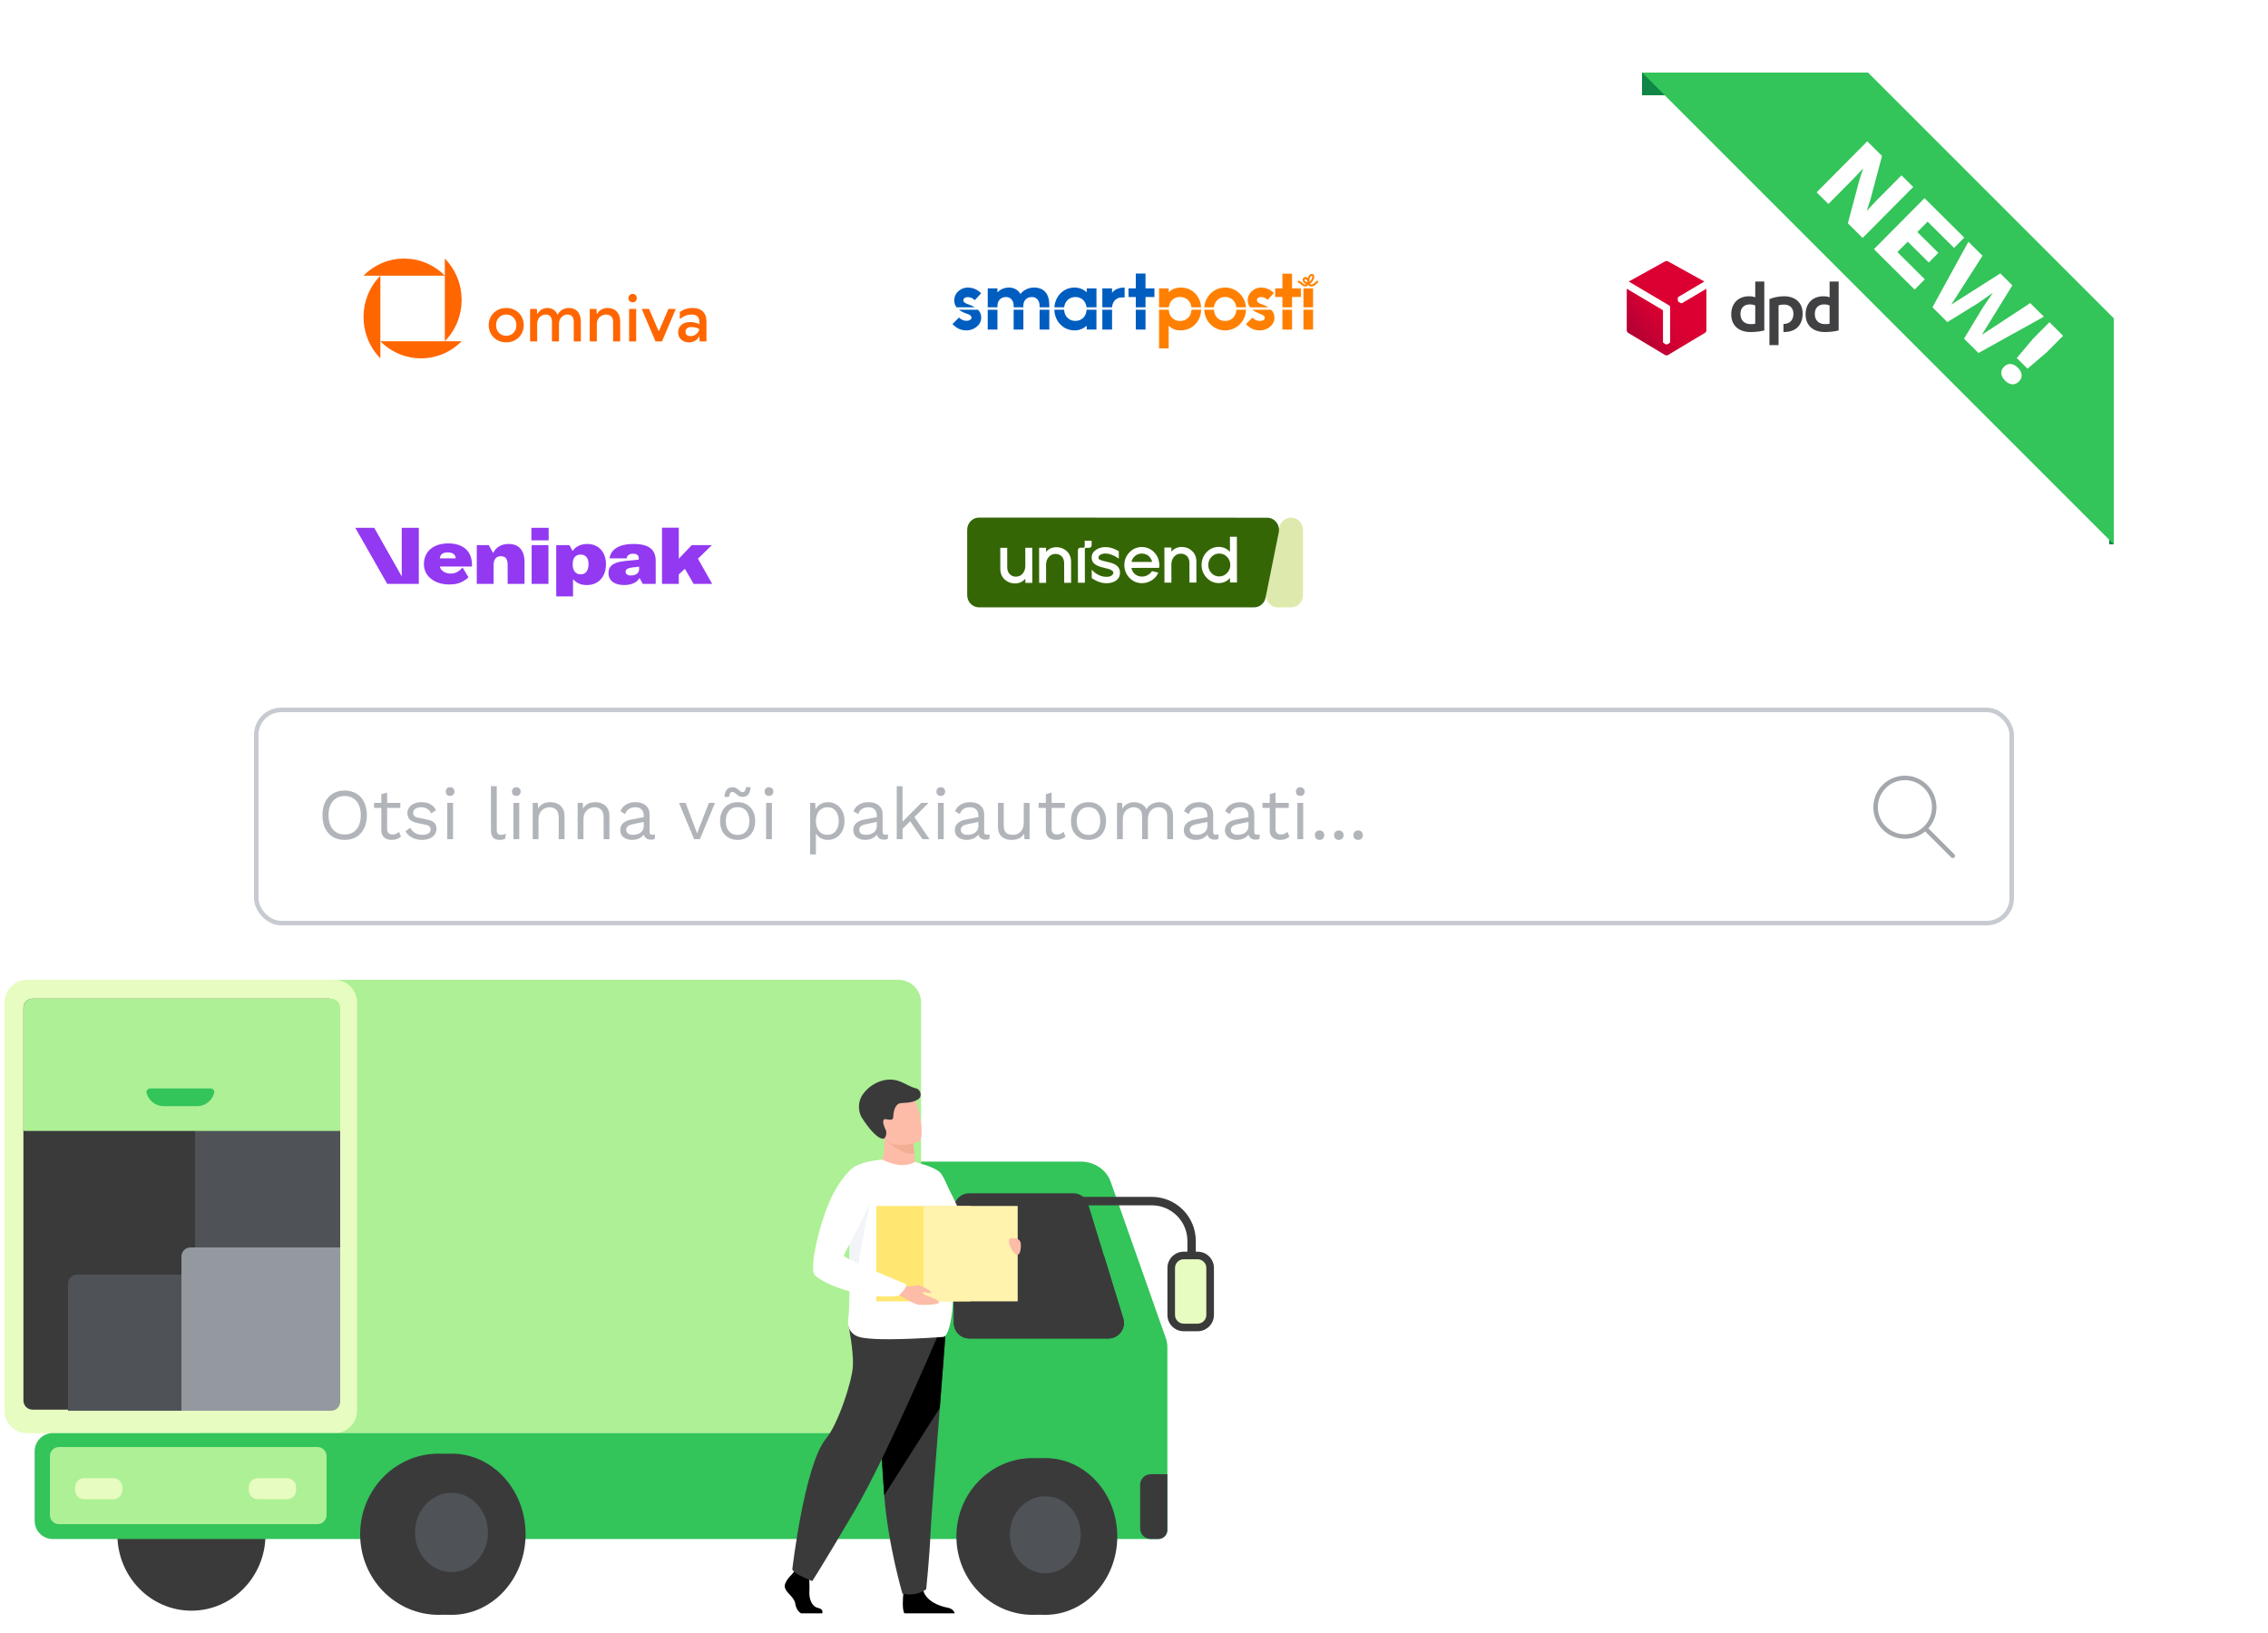 <svg width="500" height="360" viewBox="0 0 500 360" fill="none" xmlns="http://www.w3.org/2000/svg">
<path d="M362 21V16H365.5L370.5 21H362Z" fill="#0F8546"/>
<path d="M466 120L461 120L461 116.5L466 111.5L466 120Z" fill="#0F8546"/>
<g filter="url(#filter0_d_2122_72603)">
<rect x="38" y="20" width="424" height="240" rx="8" fill="white"/>
</g>
<g filter="url(#filter1_d_2122_72603)">
<rect x="56" y="44" width="124" height="48" rx="6" fill="white"/>
</g>
<path d="M111.602 67.893C109.366 67.893 107.74 69.547 107.74 71.684C107.74 73.82 109.366 75.475 111.602 75.475C113.839 75.475 115.465 73.82 115.465 71.684C115.465 69.547 113.839 67.893 111.602 67.893ZM111.602 74.027C110.315 74.027 109.366 73.062 109.366 71.684C109.366 70.305 110.315 69.341 111.602 69.341C112.89 69.341 113.839 70.305 113.839 71.684C113.839 73.062 112.89 74.027 111.602 74.027ZM83.854 60.775C78.905 65.807 78.905 73.967 83.854 79V75.225C88.803 80.258 96.826 80.258 101.775 75.225H83.854V60.775ZM125.473 67.893C123.575 67.893 122.965 69.341 122.965 69.341H122.898C122.898 69.341 122.423 67.893 120.661 67.893C119.102 67.893 118.492 69.203 118.492 69.203H118.425L118.357 68.1H116.866V75.268H118.425V71.408C118.425 70.168 119.306 69.341 120.254 69.341C121.135 69.341 121.678 69.823 121.678 70.926V75.268H123.236V71.408C123.236 70.168 124.117 69.341 125.066 69.341C125.947 69.341 126.489 69.823 126.489 70.926V75.268H128.048V70.857C128.048 68.996 127.032 67.893 125.473 67.893V67.893ZM98.064 57V75.225C103.012 70.193 103.012 62.033 98.064 57V57ZM80.143 60.775H98.064C93.115 55.742 85.091 55.742 80.143 60.775ZM145.264 72.993H145.196L143.095 68.1H141.469L144.518 75.268H145.942L148.991 68.1H147.365L145.264 72.993ZM152.688 67.893C150.899 67.893 149.875 68.795 149.875 68.795V70.243H150.078C150.078 70.243 150.926 69.341 152.485 69.341C153.569 69.341 154.179 69.892 154.179 70.857V71.477C154.179 71.477 153.433 70.995 152.146 70.995C150.451 70.995 149.503 71.96 149.503 73.311C149.503 74.51 150.451 75.475 151.875 75.475C153.637 75.475 154.111 74.165 154.111 74.165H154.179L154.247 75.268H155.738V70.788C155.738 68.996 154.653 67.893 152.688 67.893ZM152.213 74.096C151.536 74.096 151.129 73.752 151.129 73.132C151.129 72.511 151.603 72.098 152.417 72.098C153.637 72.098 154.179 72.58 154.179 72.58C154.179 72.58 153.84 74.096 152.213 74.096ZM139.462 64.792C138.961 64.792 138.554 65.136 138.554 65.729C138.554 66.308 138.961 66.653 139.462 66.653C139.977 66.653 140.384 66.308 140.384 65.729C140.384 65.136 139.977 64.792 139.462 64.792ZM138.69 75.268H140.249V68.1H138.69V75.268ZM133.945 67.893C132.251 67.893 131.641 69.203 131.641 69.203H131.573L131.505 68.1H130.014V75.268H131.573V71.408C131.573 70.237 132.522 69.341 133.606 69.341C134.555 69.341 135.165 69.892 135.165 70.926V75.268H136.724V70.857C136.724 68.996 135.639 67.893 133.945 67.893Z" fill="#FF6600"/>
<g filter="url(#filter2_d_2122_72603)">
<rect x="188" y="44" width="124" height="48" rx="6" fill="white"/>
</g>
<path d="M279.636 67.747C279.213 67.481 278.74 67.282 278.297 67.119C277.483 66.832 277.096 66.616 277.096 66.147C277.096 65.749 277.464 65.48 277.977 65.48C278.502 65.48 279.03 65.673 279.455 66.106L280.836 64.593C280.023 63.818 279.157 63.39 277.98 63.39C276.741 63.39 275.074 64.38 275.074 66.217C275.074 66.835 275.282 67.338 275.605 67.746L279.636 67.747ZM282.716 67.747H284.842V65.462H286.789V63.57H284.842V60.329H282.716V63.57H281.123V65.462H282.716V67.747ZM289.481 63.57H287.355V67.746H289.481V63.57ZM272.57 68.285C272.512 69.73 271.506 70.765 270.097 70.765C268.689 70.765 267.682 69.73 267.623 68.285H265.495C265.563 70.818 267.573 72.837 270.095 72.837C272.619 72.837 274.628 70.818 274.697 68.285H272.57ZM280.227 68.285H276.057C276.496 68.595 277.196 68.953 277.639 69.127C278.507 69.468 278.838 69.651 278.838 70.088C278.838 70.51 278.364 70.747 277.799 70.747C277.091 70.747 276.594 70.477 276.098 70.027L274.68 71.45C275.513 72.297 276.344 72.837 277.797 72.837C279.359 72.837 280.965 71.716 280.965 70.027C280.969 69.272 280.669 68.712 280.227 68.285ZM282.716 72.655H284.842V68.285H282.716V72.655ZM287.355 72.655H289.481V68.285H287.355V72.655ZM257.682 67.747C257.801 66.38 258.819 65.462 260.164 65.462C261.509 65.462 262.526 66.405 262.665 67.747H264.797C264.645 65.245 262.802 63.39 260.341 63.39C259.161 63.39 258.226 63.834 257.682 64.419H257.647V63.568H255.521V67.743L257.682 67.747ZM262.676 68.285C262.619 69.73 261.574 70.765 260.164 70.765C258.754 70.765 257.719 69.749 257.669 68.285H255.52V76.8H257.645V71.823H257.68C258.253 72.418 259.085 72.835 260.262 72.835C262.786 72.835 264.739 70.9 264.802 68.284L262.676 68.285ZM267.634 67.747C267.771 66.405 268.75 65.462 270.095 65.462C271.44 65.462 272.419 66.405 272.556 67.747H274.687C274.526 65.307 272.554 63.39 270.095 63.39C267.636 63.39 265.666 65.305 265.503 67.747H267.634ZM287.035 62.307C287.289 62.513 287.511 62.712 287.747 62.712C287.851 62.712 287.932 62.685 287.98 62.646C287.491 62.495 287.18 62.071 287.18 61.697C287.18 61.345 287.42 61.067 287.799 61.067C288.03 61.067 288.22 61.172 288.343 61.311C288.492 60.715 288.828 60.384 289.207 60.384C289.556 60.384 289.744 60.664 289.744 61.032C289.744 61.519 289.294 62.28 288.776 62.574C288.832 62.652 288.932 62.709 289.067 62.709C289.521 62.709 289.938 62.29 290.202 61.971C290.254 61.908 290.32 61.885 290.383 61.885C290.498 61.885 290.596 61.975 290.596 62.104C290.596 62.155 290.579 62.212 290.539 62.261C290.287 62.566 289.756 63.157 289.076 63.157C288.776 63.157 288.555 63.014 288.426 62.818C288.257 63.014 288.011 63.157 287.732 63.157C287.443 63.157 287.134 62.945 286.872 62.742C286.741 62.64 286.622 62.54 286.525 62.462C286.425 62.384 286.358 62.341 286.324 62.339C286.156 62.337 286.079 62.235 286.079 62.112C286.079 61.998 286.171 61.891 286.324 61.891C286.433 61.891 286.549 61.944 286.67 62.022C286.785 62.104 286.908 62.206 287.035 62.307ZM287.797 61.517C287.68 61.517 287.615 61.601 287.615 61.717C287.615 62.002 287.903 62.188 288.23 62.243C288.236 62.21 288.239 62.174 288.239 62.139C288.239 61.809 288.039 61.517 287.797 61.517ZM289.153 60.822C288.998 60.822 288.684 61.084 288.674 62.133C288.999 61.877 289.309 61.339 289.309 61.022C289.309 60.897 289.271 60.822 289.153 60.822Z" fill="#FF8000"/>
<path d="M214.912 67.746C214.5 67.497 214.05 67.305 213.624 67.149C212.803 66.857 212.374 66.64 212.374 66.168C212.374 65.769 212.874 65.497 213.303 65.497C213.875 65.497 214.483 65.734 214.912 66.168L216.304 64.642C215.483 63.861 214.554 63.388 213.303 63.388C212.053 63.388 210.373 64.388 210.373 66.241C210.373 66.845 210.569 67.341 210.881 67.746H214.912Z" fill="#005DC0"/>
<path d="M219.895 67.746V67.385C219.895 66.423 220.538 65.478 221.771 65.478C222.843 65.478 223.468 66.313 223.468 67.385V67.746H225.611V67.313C225.611 66.388 226.271 65.478 227.487 65.478C228.559 65.478 229.184 66.313 229.184 67.385V67.746H231.327V67.241C231.327 64.789 230.184 63.39 227.951 63.39C226.342 63.39 225.344 64.315 224.986 64.789H224.949C224.486 63.953 223.574 63.39 222.448 63.39C221.18 63.39 220.322 63.988 219.93 64.425H219.893V63.572H217.752V67.748H219.895V67.746Z" fill="#005DC0"/>
<path d="M250.396 67.746H252.539V65.478H254.503V63.57H252.539V60.3H250.396V63.57H248.787V65.478H250.396V67.746Z" fill="#005DC0"/>
<path d="M245.169 67.746C245.213 66.795 245.83 65.568 247.308 65.568H247.933V63.39C246.45 63.39 245.594 63.953 245.199 64.517H245.163V63.572H243.02V67.748H245.169V67.746Z" fill="#005DC0"/>
<path d="M234.604 67.746C234.756 66.413 235.737 65.478 237.082 65.478C238.427 65.478 239.393 66.413 239.543 67.746H241.726V63.57H239.583V64.388H239.547C238.814 63.769 237.938 63.388 236.903 63.388C234.435 63.388 232.617 65.302 232.451 67.746H234.604Z" fill="#005DC0"/>
<path d="M215.614 68.284H211.418C211.879 68.652 212.437 68.912 212.964 69.094C213.732 69.349 214.178 69.566 214.178 70.057C214.178 70.421 213.644 70.728 213.124 70.728C212.41 70.728 211.91 70.456 211.41 70.002L209.98 71.437C210.819 72.29 211.66 72.836 213.124 72.836C214.482 72.836 216.322 71.836 216.322 70.002C216.324 69.265 216.039 68.713 215.614 68.284Z" fill="#005DC0"/>
<path d="M245.163 68.284H243.02V72.654H245.163V68.284Z" fill="#005DC0"/>
<path d="M252.54 68.284H250.396V72.654H252.54V68.284Z" fill="#005DC0"/>
<path d="M219.895 68.284H217.752V72.654H219.895V68.284Z" fill="#005DC0"/>
<path d="M239.554 68.284C239.481 69.721 238.488 70.748 237.078 70.748C235.67 70.748 234.66 69.721 234.585 68.284H232.438C232.518 70.82 234.365 72.836 236.899 72.836C237.936 72.836 238.811 72.454 239.543 71.855H239.579V72.654H241.722V68.284H239.554Z" fill="#005DC0"/>
<path d="M225.612 68.284H223.469V72.654H225.612V68.284Z" fill="#005DC0"/>
<path d="M231.331 68.284H229.188V72.654H231.331V68.284Z" fill="#005DC0"/>
<g filter="url(#filter3_d_2122_72603)">
<rect x="320" y="44" width="124" height="48" rx="6" fill="white"/>
</g>
<g clip-path="url(#clip0_2122_72603)">
<path d="M388.957 72.845C388.075 73.082 386.926 73.2 385.927 73.2C383.364 73.2 381.666 71.812 381.666 69.273C381.666 66.87 383.247 65.313 385.561 65.313C386.077 65.313 386.626 65.379 386.959 65.549V62.06H388.957V72.845ZM386.959 67.343C386.643 67.191 386.227 67.106 385.727 67.106C384.513 67.106 383.697 67.868 383.697 69.206C383.697 70.645 384.579 71.458 385.994 71.458C386.244 71.458 386.626 71.44 386.959 71.373V67.343V67.343ZM405.348 72.845C404.465 73.082 403.317 73.2 402.318 73.2C399.755 73.2 398.056 71.812 398.056 69.273C398.056 66.87 399.638 65.313 401.952 65.313C402.468 65.313 403.017 65.379 403.35 65.549V62.06H405.348V72.845H405.348ZM403.35 67.343C403.034 67.191 402.617 67.106 402.118 67.106C400.903 67.106 400.088 67.868 400.088 69.206C400.088 70.645 400.97 71.458 402.385 71.458C402.634 71.458 403.017 71.44 403.35 71.373V67.343ZM392.098 67.327C392.431 67.191 392.896 67.141 393.296 67.141C394.528 67.141 395.377 67.868 395.377 69.171C395.377 70.709 394.436 71.404 393.179 71.422V73.199C393.212 73.199 393.246 73.2 393.279 73.2C395.859 73.2 397.408 71.728 397.408 69.104C397.408 66.717 395.76 65.313 393.329 65.313C392.098 65.313 390.882 65.6 390.084 65.939V76.079H392.098V67.327Z" fill="#414042"/>
<path d="M370.824 66.829C370.741 66.878 370.612 66.874 370.531 66.824L370.056 66.537C370.018 66.512 369.982 66.473 369.955 66.426C369.954 66.424 369.952 66.421 369.951 66.418C369.92 66.368 369.903 66.315 369.901 66.266L369.889 65.703C369.886 65.608 369.947 65.493 370.03 65.443L375.739 62.061L367.728 57.621C367.64 57.571 367.523 57.547 367.407 57.547C367.29 57.547 367.174 57.571 367.085 57.621L359.074 62.061L368.049 67.374C368.132 67.421 368.195 67.53 368.195 67.629V75.38C368.195 75.478 368.127 75.589 368.043 75.635L367.56 75.908C367.52 75.929 367.469 75.941 367.416 75.941C367.412 75.941 367.409 75.941 367.406 75.941C367.348 75.942 367.294 75.931 367.252 75.908L366.768 75.635C366.685 75.59 366.618 75.478 366.618 75.38L366.618 68.471C366.614 68.42 366.577 68.359 366.537 68.335L358.631 63.654V72.823C358.631 73.028 358.773 73.281 358.947 73.385L367.09 78.269C367.177 78.32 367.292 78.346 367.407 78.346C367.521 78.346 367.636 78.321 367.723 78.269L375.867 73.385C376.041 73.28 376.183 73.028 376.183 72.823V63.654L370.824 66.829Z" fill="url(#paint0_linear_2122_72603)"/>
</g>
<g filter="url(#filter4_d_2122_72603)">
<rect x="56" y="100" width="124" height="48" rx="6" fill="white"/>
</g>
<g clip-path="url(#clip1_2122_72603)">
<path d="M115.639 123.988V128.723H111.916V124.537C111.916 123.22 111.462 122.621 110.434 122.621C109.372 122.621 108.816 123.289 108.816 124.587V128.723H105.111V120.177H107.757L108.716 121.92C109.372 120.604 110.535 119.92 112.118 119.92C114.427 119.92 115.639 121.322 115.639 123.988Z" fill="#9339F2"/>
<path d="M117.152 116.357H120.959V119.116H117.152V116.357ZM117.203 120.176H120.91V128.724H117.203V120.176Z" fill="#9339F2"/>
<path d="M129.483 119.92C128.117 119.92 126.941 120.433 126.233 121.456V121.462L126.231 121.458L125.525 120.177H122.627V131.482H126.332V127.681C127.107 128.537 128.049 128.979 129.364 128.979C131.891 128.979 133.593 127.186 133.593 124.381C133.593 121.699 131.958 119.92 129.483 119.92ZM128.034 126.62C126.954 126.62 126.265 125.818 126.265 124.586V124.279C126.265 122.963 126.921 122.261 128.016 122.261C129.129 122.261 129.752 123.031 129.752 124.381C129.752 125.766 129.111 126.62 128.034 126.62Z" fill="#9339F2"/>
<path d="M139.587 119.916C136.619 119.916 134.616 121.081 134.383 123.097H138.151C138.235 122.432 138.727 122.07 139.565 122.07C140.342 122.07 140.818 122.385 140.818 123.051V123.372L137.835 123.665C136.467 123.818 135.591 124.07 135.018 124.5C134.43 124.929 134.143 125.543 134.143 126.348C134.143 127.972 135.441 128.976 137.6 128.976C139.211 128.976 140.52 128.37 140.979 127.403V127.395L140.981 127.399C140.983 127.396 140.983 127.392 140.985 127.39V127.407L141.709 128.723H144.557V123.649C144.556 121.119 143.054 119.916 139.587 119.916ZM140.901 125.497C140.901 126.318 140.176 126.875 139.096 126.875C138.371 126.875 137.918 126.554 137.918 126.041C137.918 125.543 138.341 125.252 139.285 125.114L140.901 124.929V125.497Z" fill="#9339F2"/>
<path d="M150.985 125.394L149.649 126.621V128.724H145.943V116.331H149.649V123.169L152.496 120.176H156.944L153.865 123.16L157.012 128.724H152.917L150.985 125.394Z" fill="#9339F2"/>
<path d="M92.331 116.357V128.724H85.372L78.328 116.357H82.503L88.564 127.066V116.357H92.331Z" fill="#9339F2"/>
<path d="M104.055 124.514C104.055 121.655 102.288 119.894 99.083 119.797C98.99 119.793 98.894 119.792 98.797 119.792C98.502 119.792 98.207 119.808 97.937 119.846C95.187 120.129 93.457 121.824 93.457 124.36C93.457 127.18 96.023 128.851 98.987 128.851C100.274 128.851 101.494 128.694 102.893 127.606C103.022 127.506 103.154 127.397 103.287 127.279L101.971 125.096C101.878 125.205 101.774 125.321 101.658 125.438C101.156 125.941 100.419 126.452 99.326 126.452C98.148 126.452 97.099 125.737 96.962 124.887H104.055L104.055 124.514ZM96.962 123.091C97.045 122.171 97.672 121.777 98.745 121.777C99.811 121.777 100.452 122.287 100.452 123.091H96.962Z" fill="#9339F2"/>
</g>
<g filter="url(#filter5_d_2122_72603)">
<rect x="188" y="100" width="124" height="48" rx="6" fill="white"/>
</g>
<path d="M284.628 133.898H281.722C280.066 133.898 278.822 132.351 279.142 130.69L282.048 116.269C282.291 115.008 283.372 114.1 284.628 114.1C286.08 114.1 287.257 115.303 287.257 116.788V131.209C287.257 132.694 286.08 133.898 284.628 133.898Z" fill="#DEEAAD"/>
<path d="M276.432 133.9L215.853 133.898C214.401 133.898 213.225 132.695 213.225 131.211V116.788C213.225 115.305 214.401 114.102 215.853 114.102L279.342 114.13C281.009 114.13 282.255 115.696 281.915 117.364L279.004 131.787C278.751 133.033 277.677 133.9 276.432 133.9Z" fill="#356606"/>
<path d="M226.042 124.713C226.042 125.435 225.844 126.003 225.449 126.456C225.052 126.908 224.572 127.126 223.958 127.129C223.422 127.129 222.988 126.95 222.611 126.577C222.245 126.211 222.058 125.719 222.055 125.053L222.048 120.774L220.52 120.777L220.528 125.402C220.527 126.367 220.849 127.17 221.488 127.753C222.117 128.333 222.885 128.626 223.757 128.623C224.346 128.622 224.875 128.481 225.331 128.197C225.606 128.027 225.842 127.822 226.047 127.592L226.049 128.494L227.577 128.491L227.563 120.764L226.035 120.766L226.042 124.713Z" fill="white"/>
<path d="M235.169 121.499C234.54 120.92 233.771 120.627 232.9 120.63C232.312 120.631 231.783 120.769 231.327 121.048C231.052 121.216 230.815 121.419 230.61 121.648L230.608 120.759L229.08 120.761L229.094 128.489L230.622 128.486L230.615 124.539C230.615 123.818 230.813 123.247 231.208 122.789C231.606 122.333 232.086 122.113 232.699 122.11C233.245 122.11 233.683 122.287 234.053 122.649C234.412 123.003 234.599 123.504 234.601 124.2L234.609 128.479L236.137 128.476L236.129 123.837C236.13 122.88 235.807 122.083 235.169 121.499Z" fill="white"/>
<path d="M244.228 123.897L244.227 123.897C243.393 123.725 242.819 123.565 242.53 123.434C242.394 123.373 242.306 123.301 242.251 123.223C242.196 123.145 242.168 123.058 242.167 122.939C242.168 122.806 242.199 122.698 242.265 122.594C242.33 122.491 242.435 122.392 242.587 122.301C242.899 122.116 243.26 122.021 243.685 122.02C244.505 122.019 245.397 122.324 246.363 122.955L246.653 123.144L246.65 121.518L246.557 121.462C245.602 120.896 244.641 120.608 243.683 120.61C242.901 120.611 242.202 120.814 241.601 121.221C241.297 121.427 241.06 121.675 240.902 121.966C240.743 122.256 240.665 122.586 240.666 122.942C240.663 123.549 240.925 124.061 241.414 124.401C241.892 124.738 242.598 124.998 243.543 125.203L243.542 125.203C244.282 125.364 244.797 125.542 245.063 125.709C245.198 125.793 245.289 125.881 245.346 125.968C245.402 126.056 245.428 126.142 245.428 126.244V126.247V126.25L245.429 126.271C245.429 126.39 245.402 126.492 245.345 126.591C245.289 126.689 245.2 126.785 245.071 126.876C244.812 127.059 244.438 127.162 243.938 127.163C243.359 127.164 242.812 127.042 242.288 126.796C241.758 126.546 241.332 126.25 241.008 125.91L240.684 125.572L240.687 127.45L240.771 127.507C241.808 128.215 242.873 128.575 243.954 128.573C244.786 128.572 245.491 128.376 246.053 127.973C246.623 127.569 246.922 126.961 246.916 126.228C246.918 125.653 246.696 125.148 246.276 124.763C245.847 124.37 245.166 124.094 244.228 123.897Z" fill="white"/>
<path d="M255.539 124.01C255.539 124.009 255.539 124.008 255.539 124.007C255.538 124.005 255.538 124.004 255.538 124.003C255.404 123.042 254.974 122.222 254.261 121.575C253.548 120.923 252.697 120.593 251.742 120.596C250.677 120.596 249.75 120.989 249.003 121.758C248.252 122.526 247.871 123.48 247.875 124.577C247.875 125.666 248.257 126.618 249.004 127.391C249.75 128.168 250.682 128.563 251.756 128.559C252.484 128.558 253.176 128.364 253.821 127.982C254.467 127.6 254.95 127.087 255.255 126.45L255.359 126.233L253.962 125.901L253.889 126.006C253.654 126.341 253.35 126.607 252.968 126.807C252.588 127.007 252.186 127.106 251.753 127.107C251.123 127.107 250.602 126.914 250.155 126.52C249.763 126.171 249.533 125.735 249.441 125.196L255.523 125.185L255.553 125.03C255.58 124.889 255.593 124.74 255.593 124.583C255.593 124.402 255.574 124.211 255.539 124.01ZM249.444 123.883C249.543 123.397 249.771 122.984 250.156 122.632C250.598 122.233 251.111 122.036 251.731 122.033C252.341 122.034 252.845 122.228 253.28 122.625C253.658 122.975 253.888 123.389 253.995 123.875L249.444 123.883Z" fill="white"/>
<path d="M262.789 121.449C262.16 120.869 261.393 120.576 260.521 120.579C259.933 120.58 259.404 120.718 258.948 120.997C258.673 121.165 258.436 121.368 258.231 121.598L258.229 120.708L256.701 120.711L256.715 128.438L258.243 128.436L258.236 124.489C258.236 123.768 258.434 123.196 258.829 122.738C259.227 122.282 259.707 122.062 260.32 122.059C260.866 122.059 261.304 122.236 261.674 122.598C262.033 122.952 262.22 123.453 262.222 124.149L262.23 128.428L263.758 128.426L263.75 123.786C263.751 122.83 263.428 122.032 262.789 121.449Z" fill="white"/>
<path d="M271.152 118.33L271.152 118.522L271.158 121.662C270.918 121.393 270.64 121.162 270.318 120.981C269.824 120.702 269.277 120.564 268.688 120.565C267.64 120.565 266.729 120.962 266.001 121.737C265.269 122.509 264.898 123.464 264.902 124.56C264.902 125.64 265.28 126.588 266.017 127.366C266.752 128.147 267.662 128.546 268.702 128.542C269.292 128.541 269.839 128.398 270.332 128.112C270.653 127.927 270.929 127.696 271.168 127.43L271.17 128.413L272.698 128.41L272.68 118.327L271.152 118.33ZM270.515 126.327C270.031 126.83 269.471 127.073 268.795 127.076C268.107 127.076 267.551 126.837 267.079 126.342C266.608 125.843 266.379 125.262 266.376 124.558C266.377 123.844 266.606 123.261 267.078 122.766C267.553 122.272 268.108 122.034 268.786 122.03C269.473 122.031 270.035 122.27 270.516 122.766C270.995 123.266 271.228 123.846 271.231 124.549C271.23 125.242 270.998 125.821 270.515 126.327Z" fill="white"/>
<path d="M239.133 120.469C239.133 120.62 239.014 120.743 238.866 120.743L238.159 120.744C237.867 120.745 237.63 120.987 237.631 121.286L237.643 128.473L239.172 128.47L239.159 121.042C239.158 120.891 239.278 120.768 239.426 120.768L240.12 120.767C240.419 120.766 240.661 120.518 240.661 120.211L240.659 119.203L239.131 119.206L239.133 120.469Z" fill="white"/>
<rect x="56.5" y="156.5" width="387" height="47" rx="5.5" fill="white" stroke="#C7CBD1"/>
<path d="M419.955 171C423.796 171 426.91 174.114 426.91 177.955C426.91 179.741 426.236 181.37 425.129 182.602L430.855 188.328C431.048 188.521 431.048 188.834 430.855 189.026C430.684 189.198 430.418 189.216 430.226 189.083L430.157 189.026L424.418 183.287C423.21 184.299 421.654 184.91 419.955 184.91C416.114 184.91 413 181.796 413 177.955C413 174.114 416.114 171 419.955 171ZM419.955 171.987C416.659 171.987 413.987 174.659 413.987 177.955C413.987 181.251 416.659 183.923 419.955 183.923C423.251 183.923 425.923 181.251 425.923 177.955C425.923 174.659 423.251 171.987 419.955 171.987Z" fill="#A4A8AD"/>
<path d="M75.984 174.28C76.987 174.28 77.851 174.504 78.576 174.952C79.312 175.389 79.877 176.013 80.272 176.824C80.677 177.635 80.88 178.6 80.88 179.72C80.88 180.84 80.677 181.805 80.272 182.616C79.877 183.427 79.312 184.056 78.576 184.504C77.851 184.941 76.987 185.16 75.984 185.16C74.981 185.16 74.112 184.941 73.376 184.504C72.651 184.056 72.085 183.427 71.68 182.616C71.285 181.805 71.088 180.84 71.088 179.72C71.088 178.6 71.285 177.635 71.68 176.824C72.085 176.013 72.651 175.389 73.376 174.952C74.112 174.504 74.981 174.28 75.984 174.28ZM75.984 175.48C75.259 175.48 74.629 175.651 74.096 175.992C73.563 176.323 73.152 176.808 72.864 177.448C72.576 178.077 72.432 178.835 72.432 179.72C72.432 180.605 72.576 181.368 72.864 182.008C73.152 182.637 73.563 183.123 74.096 183.464C74.629 183.795 75.259 183.96 75.984 183.96C76.72 183.96 77.349 183.795 77.872 183.464C78.405 183.123 78.816 182.637 79.104 182.008C79.392 181.368 79.536 180.605 79.536 179.72C79.536 178.835 79.392 178.077 79.104 177.448C78.816 176.808 78.405 176.323 77.872 175.992C77.349 175.651 76.72 175.48 75.984 175.48ZM85.345 174.728V182.792C85.345 183.187 85.457 183.48 85.681 183.672C85.905 183.864 86.193 183.96 86.545 183.96C86.854 183.96 87.121 183.907 87.345 183.8C87.569 183.693 87.771 183.549 87.953 183.368L88.401 184.44C88.155 184.664 87.862 184.84 87.521 184.968C87.19 185.096 86.806 185.16 86.369 185.16C85.963 185.16 85.585 185.091 85.233 184.952C84.881 184.803 84.598 184.573 84.385 184.264C84.182 183.944 84.075 183.528 84.065 183.016V175.08L85.345 174.728ZM88.257 177V178.104H82.465V177H88.257ZM93.04 185.16C92.261 185.16 91.541 184.995 90.88 184.664C90.229 184.333 89.728 183.864 89.376 183.256L90.464 182.472C90.698 182.963 91.04 183.347 91.488 183.624C91.947 183.901 92.496 184.04 93.136 184.04C93.701 184.04 94.144 183.933 94.464 183.72C94.784 183.496 94.944 183.208 94.944 182.856C94.944 182.632 94.869 182.429 94.72 182.248C94.581 182.056 94.309 181.917 93.904 181.832L91.984 181.432C91.205 181.272 90.645 181.005 90.304 180.632C89.973 180.259 89.808 179.795 89.808 179.24C89.808 178.803 89.93 178.403 90.176 178.04C90.432 177.677 90.789 177.389 91.248 177.176C91.717 176.952 92.266 176.84 92.896 176.84C93.685 176.84 94.352 176.995 94.896 177.304C95.44 177.613 95.845 178.051 96.112 178.616L95.04 179.32C94.859 178.851 94.565 178.509 94.16 178.296C93.754 178.072 93.333 177.96 92.896 177.96C92.512 177.96 92.181 178.013 91.904 178.12C91.637 178.227 91.429 178.376 91.28 178.568C91.141 178.749 91.072 178.957 91.072 179.192C91.072 179.427 91.152 179.645 91.312 179.848C91.472 180.04 91.77 180.179 92.208 180.264L94.208 180.68C94.954 180.829 95.477 181.075 95.776 181.416C96.075 181.757 96.224 182.173 96.224 182.664C96.224 183.165 96.091 183.608 95.824 183.992C95.557 184.365 95.184 184.653 94.704 184.856C94.224 185.059 93.669 185.16 93.04 185.16ZM99.237 175.464C98.949 175.464 98.715 175.379 98.533 175.208C98.363 175.027 98.277 174.792 98.277 174.504C98.277 174.216 98.363 173.987 98.533 173.816C98.715 173.635 98.949 173.544 99.237 173.544C99.525 173.544 99.755 173.635 99.925 173.816C100.107 173.987 100.197 174.216 100.197 174.504C100.197 174.792 100.107 175.027 99.925 175.208C99.755 175.379 99.525 175.464 99.237 175.464ZM99.877 177V185H98.597V177H99.877ZM109.517 173.32V182.968C109.517 183.373 109.591 183.656 109.741 183.816C109.89 183.965 110.13 184.04 110.461 184.04C110.674 184.04 110.85 184.024 110.989 183.992C111.127 183.96 111.314 183.901 111.549 183.816L111.341 184.936C111.17 185.011 110.983 185.064 110.781 185.096C110.578 185.139 110.37 185.16 110.157 185.16C109.506 185.16 109.021 184.984 108.701 184.632C108.391 184.28 108.237 183.741 108.237 183.016V173.32H109.517ZM113.831 175.464C113.543 175.464 113.308 175.379 113.127 175.208C112.956 175.027 112.871 174.792 112.871 174.504C112.871 174.216 112.956 173.987 113.127 173.816C113.308 173.635 113.543 173.544 113.831 173.544C114.119 173.544 114.348 173.635 114.519 173.816C114.7 173.987 114.791 174.216 114.791 174.504C114.791 174.792 114.7 175.027 114.519 175.208C114.348 175.379 114.119 175.464 113.831 175.464ZM114.471 177V185H113.191V177H114.471ZM117.441 185V177H118.561L118.673 178.792L118.465 178.616C118.636 178.189 118.865 177.848 119.153 177.592C119.441 177.325 119.772 177.133 120.145 177.016C120.529 176.899 120.924 176.84 121.329 176.84C121.905 176.84 122.428 176.952 122.897 177.176C123.366 177.389 123.74 177.72 124.017 178.168C124.305 178.616 124.449 179.187 124.449 179.88V185H123.169V180.328C123.169 179.443 122.977 178.829 122.593 178.488C122.22 178.136 121.756 177.96 121.201 177.96C120.817 177.96 120.433 178.051 120.049 178.232C119.665 178.413 119.345 178.707 119.089 179.112C118.844 179.517 118.721 180.061 118.721 180.744V185H117.441ZM127.347 185V177H128.467L128.579 178.792L128.371 178.616C128.542 178.189 128.771 177.848 129.059 177.592C129.347 177.325 129.678 177.133 130.051 177.016C130.435 176.899 130.83 176.84 131.235 176.84C131.811 176.84 132.334 176.952 132.803 177.176C133.273 177.389 133.646 177.72 133.923 178.168C134.211 178.616 134.355 179.187 134.355 179.88V185H133.075V180.328C133.075 179.443 132.883 178.829 132.499 178.488C132.126 178.136 131.662 177.96 131.107 177.96C130.723 177.96 130.339 178.051 129.955 178.232C129.571 178.413 129.251 178.707 128.995 179.112C128.75 179.517 128.627 180.061 128.627 180.744V185H127.347ZM141.926 179.832C141.926 179.235 141.766 178.776 141.446 178.456C141.126 178.125 140.672 177.96 140.086 177.96C139.531 177.96 139.062 178.083 138.678 178.328C138.294 178.563 138.011 178.947 137.83 179.48L136.79 178.84C137.003 178.243 137.398 177.763 137.974 177.4C138.55 177.027 139.264 176.84 140.118 176.84C140.694 176.84 141.216 176.941 141.686 177.144C142.155 177.336 142.523 177.635 142.79 178.04C143.067 178.435 143.206 178.947 143.206 179.576V183.448C143.206 183.832 143.408 184.024 143.814 184.024C144.016 184.024 144.214 183.997 144.406 183.944L144.342 184.952C144.128 185.059 143.851 185.112 143.51 185.112C143.2 185.112 142.923 185.053 142.678 184.936C142.432 184.819 142.24 184.643 142.102 184.408C141.963 184.163 141.894 183.859 141.894 183.496V183.336L142.214 183.384C142.086 183.8 141.867 184.141 141.558 184.408C141.248 184.664 140.902 184.856 140.518 184.984C140.134 185.101 139.755 185.16 139.382 185.16C138.912 185.16 138.475 185.08 138.07 184.92C137.664 184.76 137.339 184.52 137.094 184.2C136.859 183.869 136.742 183.464 136.742 182.984C136.742 182.387 136.939 181.896 137.334 181.512C137.739 181.117 138.299 180.851 139.014 180.712L142.182 180.088V181.144L139.606 181.672C139.083 181.779 138.694 181.928 138.438 182.12C138.182 182.312 138.054 182.579 138.054 182.92C138.054 183.251 138.182 183.523 138.438 183.736C138.704 183.939 139.078 184.04 139.558 184.04C139.867 184.04 140.16 184.003 140.438 183.928C140.726 183.843 140.982 183.72 141.206 183.56C141.43 183.389 141.606 183.181 141.734 182.936C141.862 182.68 141.926 182.381 141.926 182.04V179.832ZM156.284 177H157.628L154.3 185H153.02L149.692 177H151.148L153.676 183.704L156.284 177ZM162.613 176.84C163.37 176.84 164.037 177.005 164.613 177.336C165.199 177.667 165.658 178.147 165.989 178.776C166.319 179.395 166.485 180.136 166.485 181C166.485 181.864 166.319 182.611 165.989 183.24C165.658 183.859 165.199 184.333 164.613 184.664C164.037 184.995 163.37 185.16 162.613 185.16C161.866 185.16 161.199 184.995 160.613 184.664C160.026 184.333 159.567 183.859 159.237 183.24C158.906 182.611 158.741 181.864 158.741 181C158.741 180.136 158.906 179.395 159.237 178.776C159.567 178.147 160.026 177.667 160.613 177.336C161.199 177.005 161.866 176.84 162.613 176.84ZM162.613 177.944C162.069 177.944 161.605 178.067 161.221 178.312C160.837 178.557 160.538 178.909 160.325 179.368C160.122 179.816 160.021 180.36 160.021 181C160.021 181.629 160.122 182.173 160.325 182.632C160.538 183.091 160.837 183.443 161.221 183.688C161.605 183.933 162.069 184.056 162.613 184.056C163.157 184.056 163.621 183.933 164.005 183.688C164.389 183.443 164.682 183.091 164.885 182.632C165.098 182.173 165.205 181.629 165.205 181C165.205 180.36 165.098 179.816 164.885 179.368C164.682 178.909 164.389 178.557 164.005 178.312C163.621 178.067 163.157 177.944 162.613 177.944ZM165.493 173.528C165.461 173.997 165.37 174.392 165.221 174.712C165.082 175.032 164.885 175.272 164.629 175.432C164.383 175.592 164.074 175.672 163.701 175.672C163.402 175.672 163.146 175.619 162.933 175.512C162.73 175.395 162.554 175.267 162.405 175.128C162.255 174.989 162.106 174.867 161.957 174.76C161.818 174.643 161.663 174.584 161.493 174.584C161.258 174.584 161.082 174.685 160.965 174.888C160.847 175.08 160.762 175.347 160.709 175.688H159.701C159.754 174.984 159.925 174.451 160.213 174.088C160.511 173.725 160.943 173.544 161.509 173.544C161.797 173.544 162.042 173.603 162.245 173.72C162.458 173.827 162.639 173.949 162.789 174.088C162.949 174.227 163.098 174.355 163.237 174.472C163.375 174.579 163.525 174.632 163.685 174.632C163.93 174.632 164.111 174.536 164.229 174.344C164.346 174.141 164.431 173.869 164.485 173.528H165.493ZM169.534 175.464C169.246 175.464 169.012 175.379 168.83 175.208C168.66 175.027 168.574 174.792 168.574 174.504C168.574 174.216 168.66 173.987 168.83 173.816C169.012 173.635 169.246 173.544 169.534 173.544C169.822 173.544 170.052 173.635 170.222 173.816C170.404 173.987 170.494 174.216 170.494 174.504C170.494 174.792 170.404 175.027 170.222 175.208C170.052 175.379 169.822 175.464 169.534 175.464ZM170.174 177V185H168.894V177H170.174ZM178.597 188.36V177H179.717L179.829 178.952L179.653 178.728C179.792 178.355 180 178.029 180.277 177.752C180.555 177.464 180.891 177.24 181.285 177.08C181.68 176.92 182.107 176.84 182.565 176.84C183.216 176.84 183.813 177.005 184.357 177.336C184.912 177.667 185.355 178.141 185.685 178.76C186.016 179.379 186.181 180.125 186.181 181C186.181 181.864 186.011 182.611 185.669 183.24C185.339 183.859 184.896 184.333 184.341 184.664C183.787 184.995 183.179 185.16 182.517 185.16C181.856 185.16 181.275 185 180.773 184.68C180.283 184.349 179.931 183.933 179.717 183.432L179.877 183.192V188.36H178.597ZM182.389 184.04C183.179 184.04 183.792 183.763 184.229 183.208C184.677 182.653 184.901 181.917 184.901 181C184.901 180.083 184.683 179.347 184.245 178.792C183.819 178.237 183.216 177.96 182.437 177.96C181.925 177.96 181.477 178.088 181.093 178.344C180.709 178.589 180.411 178.941 180.197 179.4C179.984 179.848 179.877 180.381 179.877 181C179.877 181.608 179.979 182.141 180.181 182.6C180.395 183.059 180.688 183.416 181.061 183.672C181.445 183.917 181.888 184.04 182.389 184.04ZM193.301 179.832C193.301 179.235 193.141 178.776 192.821 178.456C192.501 178.125 192.047 177.96 191.461 177.96C190.906 177.96 190.437 178.083 190.053 178.328C189.669 178.563 189.386 178.947 189.205 179.48L188.165 178.84C188.378 178.243 188.773 177.763 189.349 177.4C189.925 177.027 190.639 176.84 191.493 176.84C192.069 176.84 192.591 176.941 193.061 177.144C193.53 177.336 193.898 177.635 194.165 178.04C194.442 178.435 194.581 178.947 194.581 179.576V183.448C194.581 183.832 194.783 184.024 195.189 184.024C195.391 184.024 195.589 183.997 195.781 183.944L195.717 184.952C195.503 185.059 195.226 185.112 194.885 185.112C194.575 185.112 194.298 185.053 194.053 184.936C193.807 184.819 193.615 184.643 193.477 184.408C193.338 184.163 193.269 183.859 193.269 183.496V183.336L193.589 183.384C193.461 183.8 193.242 184.141 192.933 184.408C192.623 184.664 192.277 184.856 191.893 184.984C191.509 185.101 191.13 185.16 190.757 185.16C190.287 185.16 189.85 185.08 189.445 184.92C189.039 184.76 188.714 184.52 188.469 184.2C188.234 183.869 188.117 183.464 188.117 182.984C188.117 182.387 188.314 181.896 188.709 181.512C189.114 181.117 189.674 180.851 190.389 180.712L193.557 180.088V181.144L190.981 181.672C190.458 181.779 190.069 181.928 189.813 182.12C189.557 182.312 189.429 182.579 189.429 182.92C189.429 183.251 189.557 183.523 189.813 183.736C190.079 183.939 190.453 184.04 190.933 184.04C191.242 184.04 191.535 184.003 191.813 183.928C192.101 183.843 192.357 183.72 192.581 183.56C192.805 183.389 192.981 183.181 193.109 182.936C193.237 182.68 193.301 182.381 193.301 182.04V179.832ZM204.715 177L201.259 180.456L200.955 180.76L198.331 183.384V181.784L203.099 177H204.715ZM198.971 173.32V185H197.691V173.32H198.971ZM201.371 179.8L204.907 185H203.355L200.299 180.52L201.371 179.8ZM207.409 175.464C207.121 175.464 206.887 175.379 206.705 175.208C206.535 175.027 206.449 174.792 206.449 174.504C206.449 174.216 206.535 173.987 206.705 173.816C206.887 173.635 207.121 173.544 207.409 173.544C207.697 173.544 207.927 173.635 208.097 173.816C208.279 173.987 208.369 174.216 208.369 174.504C208.369 174.792 208.279 175.027 208.097 175.208C207.927 175.379 207.697 175.464 207.409 175.464ZM208.049 177V185H206.769V177H208.049ZM215.691 179.832C215.691 179.235 215.531 178.776 215.211 178.456C214.891 178.125 214.438 177.96 213.851 177.96C213.297 177.96 212.827 178.083 212.443 178.328C212.059 178.563 211.777 178.947 211.595 179.48L210.555 178.84C210.769 178.243 211.163 177.763 211.739 177.4C212.315 177.027 213.03 176.84 213.883 176.84C214.459 176.84 214.982 176.941 215.451 177.144C215.921 177.336 216.289 177.635 216.555 178.04C216.833 178.435 216.971 178.947 216.971 179.576V183.448C216.971 183.832 217.174 184.024 217.579 184.024C217.782 184.024 217.979 183.997 218.171 183.944L218.107 184.952C217.894 185.059 217.617 185.112 217.275 185.112C216.966 185.112 216.689 185.053 216.443 184.936C216.198 184.819 216.006 184.643 215.867 184.408C215.729 184.163 215.659 183.859 215.659 183.496V183.336L215.979 183.384C215.851 183.8 215.633 184.141 215.323 184.408C215.014 184.664 214.667 184.856 214.283 184.984C213.899 185.101 213.521 185.16 213.147 185.16C212.678 185.16 212.241 185.08 211.835 184.92C211.43 184.76 211.105 184.52 210.859 184.2C210.625 183.869 210.507 183.464 210.507 182.984C210.507 182.387 210.705 181.896 211.099 181.512C211.505 181.117 212.065 180.851 212.779 180.712L215.947 180.088V181.144L213.371 181.672C212.849 181.779 212.459 181.928 212.203 182.12C211.947 182.312 211.819 182.579 211.819 182.92C211.819 183.251 211.947 183.523 212.203 183.736C212.47 183.939 212.843 184.04 213.323 184.04C213.633 184.04 213.926 184.003 214.203 183.928C214.491 183.843 214.747 183.72 214.971 183.56C215.195 183.389 215.371 183.181 215.499 182.936C215.627 182.68 215.691 182.381 215.691 182.04V179.832ZM222.978 185.16C222.466 185.16 221.98 185.064 221.522 184.872C221.074 184.68 220.706 184.371 220.418 183.944C220.14 183.507 220.002 182.941 220.002 182.248V177H221.282V181.912C221.282 182.723 221.458 183.283 221.81 183.592C222.162 183.891 222.658 184.04 223.298 184.04C223.596 184.04 223.89 183.992 224.178 183.896C224.466 183.789 224.722 183.629 224.946 183.416C225.18 183.192 225.362 182.909 225.49 182.568C225.628 182.227 225.698 181.821 225.698 181.352V177H226.978V185H225.858L225.778 183.784C225.5 184.264 225.122 184.616 224.642 184.84C224.172 185.053 223.618 185.16 222.978 185.16ZM231.845 174.728V182.792C231.845 183.187 231.957 183.48 232.181 183.672C232.405 183.864 232.693 183.96 233.045 183.96C233.354 183.96 233.621 183.907 233.845 183.8C234.069 183.693 234.271 183.549 234.453 183.368L234.901 184.44C234.655 184.664 234.362 184.84 234.021 184.968C233.69 185.096 233.306 185.16 232.869 185.16C232.463 185.16 232.085 185.091 231.733 184.952C231.381 184.803 231.098 184.573 230.885 184.264C230.682 183.944 230.575 183.528 230.565 183.016V175.08L231.845 174.728ZM234.757 177V178.104H228.965V177H234.757ZM239.972 176.84C240.729 176.84 241.396 177.005 241.972 177.336C242.559 177.667 243.017 178.147 243.348 178.776C243.679 179.395 243.844 180.136 243.844 181C243.844 181.864 243.679 182.611 243.348 183.24C243.017 183.859 242.559 184.333 241.972 184.664C241.396 184.995 240.729 185.16 239.972 185.16C239.225 185.16 238.559 184.995 237.972 184.664C237.385 184.333 236.927 183.859 236.596 183.24C236.265 182.611 236.1 181.864 236.1 181C236.1 180.136 236.265 179.395 236.596 178.776C236.927 178.147 237.385 177.667 237.972 177.336C238.559 177.005 239.225 176.84 239.972 176.84ZM239.972 177.944C239.428 177.944 238.964 178.067 238.58 178.312C238.196 178.557 237.897 178.909 237.684 179.368C237.481 179.816 237.38 180.36 237.38 181C237.38 181.629 237.481 182.173 237.684 182.632C237.897 183.091 238.196 183.443 238.58 183.688C238.964 183.933 239.428 184.056 239.972 184.056C240.516 184.056 240.98 183.933 241.364 183.688C241.748 183.443 242.041 183.091 242.244 182.632C242.457 182.173 242.564 181.629 242.564 181C242.564 180.36 242.457 179.816 242.244 179.368C242.041 178.909 241.748 178.557 241.364 178.312C240.98 178.067 240.516 177.944 239.972 177.944ZM246.254 185V177H247.374L247.454 178.248C247.742 177.757 248.115 177.4 248.574 177.176C249.043 176.952 249.523 176.84 250.014 176.84C250.579 176.84 251.112 176.968 251.614 177.224C252.115 177.48 252.499 177.875 252.766 178.408C252.936 178.045 253.176 177.752 253.486 177.528C253.795 177.293 254.131 177.123 254.494 177.016C254.867 176.899 255.219 176.84 255.55 176.84C256.062 176.84 256.547 176.947 257.006 177.16C257.475 177.373 257.859 177.704 258.158 178.152C258.456 178.6 258.606 179.176 258.606 179.88V185H257.326V180.008C257.326 179.283 257.144 178.76 256.782 178.44C256.419 178.12 255.971 177.96 255.438 177.96C255.022 177.96 254.632 178.061 254.27 178.264C253.907 178.467 253.614 178.765 253.39 179.16C253.176 179.555 253.07 180.04 253.07 180.616V185H251.79V180.008C251.79 179.283 251.608 178.76 251.246 178.44C250.883 178.12 250.435 177.96 249.902 177.96C249.55 177.96 249.187 178.056 248.814 178.248C248.451 178.429 248.147 178.723 247.902 179.128C247.656 179.533 247.534 180.067 247.534 180.728V185H246.254ZM266.176 179.832C266.176 179.235 266.016 178.776 265.696 178.456C265.376 178.125 264.922 177.96 264.336 177.96C263.781 177.96 263.312 178.083 262.928 178.328C262.544 178.563 262.261 178.947 262.08 179.48L261.04 178.84C261.253 178.243 261.648 177.763 262.224 177.4C262.8 177.027 263.514 176.84 264.368 176.84C264.944 176.84 265.466 176.941 265.936 177.144C266.405 177.336 266.773 177.635 267.04 178.04C267.317 178.435 267.456 178.947 267.456 179.576V183.448C267.456 183.832 267.658 184.024 268.064 184.024C268.266 184.024 268.464 183.997 268.656 183.944L268.592 184.952C268.378 185.059 268.101 185.112 267.76 185.112C267.45 185.112 267.173 185.053 266.928 184.936C266.682 184.819 266.49 184.643 266.352 184.408C266.213 184.163 266.144 183.859 266.144 183.496V183.336L266.464 183.384C266.336 183.8 266.117 184.141 265.808 184.408C265.498 184.664 265.152 184.856 264.768 184.984C264.384 185.101 264.005 185.16 263.632 185.16C263.162 185.16 262.725 185.08 262.32 184.92C261.914 184.76 261.589 184.52 261.344 184.2C261.109 183.869 260.992 183.464 260.992 182.984C260.992 182.387 261.189 181.896 261.584 181.512C261.989 181.117 262.549 180.851 263.264 180.712L266.432 180.088V181.144L263.856 181.672C263.333 181.779 262.944 181.928 262.688 182.12C262.432 182.312 262.304 182.579 262.304 182.92C262.304 183.251 262.432 183.523 262.688 183.736C262.954 183.939 263.328 184.04 263.808 184.04C264.117 184.04 264.41 184.003 264.688 183.928C264.976 183.843 265.232 183.72 265.456 183.56C265.68 183.389 265.856 183.181 265.984 182.936C266.112 182.68 266.176 182.381 266.176 182.04V179.832ZM275.238 179.832C275.238 179.235 275.078 178.776 274.758 178.456C274.438 178.125 273.985 177.96 273.398 177.96C272.843 177.96 272.374 178.083 271.99 178.328C271.606 178.563 271.323 178.947 271.142 179.48L270.102 178.84C270.315 178.243 270.71 177.763 271.286 177.4C271.862 177.027 272.577 176.84 273.43 176.84C274.006 176.84 274.529 176.941 274.998 177.144C275.467 177.336 275.835 177.635 276.102 178.04C276.379 178.435 276.518 178.947 276.518 179.576V183.448C276.518 183.832 276.721 184.024 277.126 184.024C277.329 184.024 277.526 183.997 277.718 183.944L277.654 184.952C277.441 185.059 277.163 185.112 276.822 185.112C276.513 185.112 276.235 185.053 275.99 184.936C275.745 184.819 275.553 184.643 275.414 184.408C275.275 184.163 275.206 183.859 275.206 183.496V183.336L275.526 183.384C275.398 183.8 275.179 184.141 274.87 184.408C274.561 184.664 274.214 184.856 273.83 184.984C273.446 185.101 273.067 185.16 272.694 185.16C272.225 185.16 271.787 185.08 271.382 184.92C270.977 184.76 270.651 184.52 270.406 184.2C270.171 183.869 270.054 183.464 270.054 182.984C270.054 182.387 270.251 181.896 270.646 181.512C271.051 181.117 271.611 180.851 272.326 180.712L275.494 180.088V181.144L272.918 181.672C272.395 181.779 272.006 181.928 271.75 182.12C271.494 182.312 271.366 182.579 271.366 182.92C271.366 183.251 271.494 183.523 271.75 183.736C272.017 183.939 272.39 184.04 272.87 184.04C273.179 184.04 273.473 184.003 273.75 183.928C274.038 183.843 274.294 183.72 274.518 183.56C274.742 183.389 274.918 183.181 275.046 182.936C275.174 182.68 275.238 182.381 275.238 182.04V179.832ZM281.204 174.728V182.792C281.204 183.187 281.316 183.48 281.54 183.672C281.764 183.864 282.052 183.96 282.404 183.96C282.713 183.96 282.98 183.907 283.204 183.8C283.428 183.693 283.631 183.549 283.812 183.368L284.26 184.44C284.015 184.664 283.721 184.84 283.38 184.968C283.049 185.096 282.665 185.16 282.228 185.16C281.823 185.16 281.444 185.091 281.092 184.952C280.74 184.803 280.457 184.573 280.244 184.264C280.041 183.944 279.935 183.528 279.924 183.016V175.08L281.204 174.728ZM284.116 177V178.104H278.324V177H284.116ZM286.659 175.464C286.371 175.464 286.137 175.379 285.955 175.208C285.785 175.027 285.699 174.792 285.699 174.504C285.699 174.216 285.785 173.987 285.955 173.816C286.137 173.635 286.371 173.544 286.659 173.544C286.947 173.544 287.177 173.635 287.347 173.816C287.529 173.987 287.619 174.216 287.619 174.504C287.619 174.792 287.529 175.027 287.347 175.208C287.177 175.379 286.947 175.464 286.659 175.464ZM287.299 177V185H286.019V177H287.299ZM290.909 183.08C291.219 183.08 291.469 183.176 291.661 183.368C291.853 183.56 291.949 183.811 291.949 184.12C291.949 184.429 291.853 184.68 291.661 184.872C291.469 185.064 291.219 185.16 290.909 185.16C290.6 185.16 290.349 185.064 290.157 184.872C289.965 184.68 289.869 184.429 289.869 184.12C289.869 183.811 289.965 183.56 290.157 183.368C290.349 183.176 290.6 183.08 290.909 183.08ZM295.159 183.08C295.469 183.08 295.719 183.176 295.911 183.368C296.103 183.56 296.199 183.811 296.199 184.12C296.199 184.429 296.103 184.68 295.911 184.872C295.719 185.064 295.469 185.16 295.159 185.16C294.85 185.16 294.599 185.064 294.407 184.872C294.215 184.68 294.119 184.429 294.119 184.12C294.119 183.811 294.215 183.56 294.407 183.368C294.599 183.176 294.85 183.08 295.159 183.08ZM299.409 183.08C299.719 183.08 299.969 183.176 300.161 183.368C300.353 183.56 300.449 183.811 300.449 184.12C300.449 184.429 300.353 184.68 300.161 184.872C299.969 185.064 299.719 185.16 299.409 185.16C299.1 185.16 298.849 185.064 298.657 184.872C298.465 184.68 298.369 184.429 298.369 184.12C298.369 183.811 298.465 183.56 298.657 183.368C298.849 183.176 299.1 183.08 299.409 183.08Z" fill="#B1B5BA"/>
<path d="M362 16L466 120V70.171L411.829 16H362Z" fill="#33C45A"/>
<path d="M197.715 339.278H255.354C256.458 339.278 257.354 338.382 257.354 337.278V297.122C257.371 296.383 257.248 295.661 257.002 294.975L244.866 260.543C243.933 257.869 241.255 256.074 238.243 256.074H197.715V339.278Z" fill="#33C45A"/>
<path d="M257.355 337.279C257.355 338.383 256.46 339.279 255.355 339.279H253.692C252.389 339.279 251.349 338.223 251.349 336.939V327.332C251.349 326.048 252.406 324.992 253.692 324.992H257.355V337.279Z" fill="#3A3A3B"/>
<path d="M261.754 280.058H263.621V273.548C263.621 268.199 259.271 263.854 253.916 263.854H238.082V265.719H253.916C258.249 265.719 261.772 269.237 261.772 273.566V280.058H261.754Z" fill="#3A3A3B"/>
<path d="M264.028 293.479H260.963C258.973 293.479 257.37 291.878 257.37 289.89V279.527C257.37 277.539 258.973 275.938 260.963 275.938H264.028C266.018 275.938 267.621 277.539 267.621 279.527V289.89C267.621 291.878 266.001 293.479 264.028 293.479Z" fill="#3A3A3B"/>
<path d="M264.025 291.808C265.082 291.808 265.945 290.946 265.945 289.89V279.527C265.945 278.471 265.082 277.609 264.025 277.609H260.961C259.904 277.609 259.041 278.471 259.041 279.527V289.89C259.041 290.946 259.904 291.808 260.961 291.808H264.025Z" fill="#E7FCC0"/>
<path d="M244.341 295.082H213.711C211.809 295.082 210.277 293.551 210.277 291.651V266.491C210.277 264.591 211.809 263.061 213.711 263.061H236.608C238.123 263.061 239.462 264.046 239.902 265.489L247.617 290.648C248.303 292.848 246.648 295.082 244.341 295.082Z" fill="#3A3A3B"/>
<path d="M243.407 276.871L247.634 290.63C248.303 292.847 246.665 295.064 244.341 295.064H213.711C211.809 295.064 210.277 293.533 210.277 291.633V276.854H243.407V276.871Z" fill="#3A3A3B"/>
<path d="M227.669 355.996C218.379 355.996 210.847 348.261 210.847 338.719C210.847 329.177 218.379 321.441 227.669 321.441C236.96 321.441 244.492 329.177 244.492 338.719C244.492 348.261 236.96 355.996 227.669 355.996Z" fill="#3A3A3B"/>
<path d="M230.441 355.999C221.673 355.999 214.565 348.263 214.565 338.72C214.565 329.177 221.673 321.441 230.441 321.441C239.209 321.441 246.316 329.177 246.316 338.72C246.316 348.263 239.209 355.999 230.441 355.999Z" fill="#3A3A3B"/>
<path d="M238.25 338.339C238.25 343.026 234.756 346.824 230.441 346.824C226.125 346.824 222.631 343.026 222.631 338.339C222.631 333.651 226.125 329.854 230.441 329.854C234.756 329.854 238.25 333.651 238.25 338.339Z" fill="#4F5358"/>
<path d="M42.204 355.08C33.186 355.08 25.876 347.565 25.876 338.295C25.876 329.025 33.186 321.51 42.204 321.51C51.221 321.51 58.531 329.025 58.531 338.295C58.531 347.565 51.221 355.08 42.204 355.08Z" fill="#3A3A3B"/>
<path d="M40.188 221C40.188 218.239 42.426 216 45.188 216H198.059C200.821 216 203.059 218.239 203.059 221V310.964C203.059 313.725 200.821 315.964 198.059 315.964H45.188C42.426 315.964 40.188 313.725 40.188 310.964V221Z" fill="#AEF095"/>
<path d="M1 221C1 218.239 3.239 216 6 216H73.716C76.477 216 78.716 218.239 78.716 221V310.964C78.716 313.725 76.477 315.964 73.716 315.964H6C3.239 315.964 1 313.725 1 310.964V221Z" fill="#E7FCC0"/>
<path d="M5.164 222.166C5.164 221.061 6.059 220.166 7.164 220.166H72.55C73.654 220.166 74.55 221.061 74.55 222.166V308.758C74.55 309.863 73.654 310.758 72.55 310.758H7.164C6.059 310.758 5.164 309.863 5.164 308.758V222.166Z" fill="#3A3A3B"/>
<path d="M43 311H15L15 283C15 281.895 15.895 281 17 281H43V311Z" fill="#4F5358"/>
<path d="M73 311H40L40 277C40 275.895 40.895 275 42 275H75V309C75 310.105 74.105 311 73 311Z" fill="#93999E"/>
<path d="M75 275H43L43 243C43 241.895 43.895 241 45 241H75V275Z" fill="#4F5358"/>
<path d="M197.155 339.279H11.644C9.435 339.279 7.644 337.488 7.644 335.279C7.644 329.728 7.644 325.483 7.644 319.932C7.644 317.723 9.435 315.932 11.644 315.932H197.155C199.621 315.932 201.629 317.937 201.629 320.401V334.828C201.629 337.291 199.621 339.279 197.155 339.279Z" fill="#33C45A"/>
<path d="M70 336H13C11.895 336 11 335.105 11 334L11 321C11 319.895 11.895 319 13 319H70C71.105 319 72 319.895 72 321V334C72 335.105 71.105 336 70 336Z" fill="#AEF095"/>
<path d="M24.968 330.506H18.539C17.434 330.506 16.539 329.61 16.539 328.506V327.871C16.539 326.766 17.434 325.871 18.539 325.871H24.968C26.073 325.871 26.968 326.766 26.968 327.871V328.506C26.968 329.61 26.073 330.506 24.968 330.506Z" fill="#E7FCC0"/>
<path d="M63.277 330.506H56.848C55.743 330.506 54.848 329.61 54.848 328.506V327.871C54.848 326.766 55.743 325.871 56.848 325.871H63.277C64.382 325.871 65.277 326.766 65.277 327.871V328.506C65.277 329.61 64.382 330.506 63.277 330.506Z" fill="#E7FCC0"/>
<path d="M96.699 355.997C87.143 355.997 79.397 348.042 79.397 338.228C79.397 328.414 87.143 320.459 96.699 320.459C106.254 320.459 114 328.414 114 338.228C114 348.042 106.254 355.997 96.699 355.997Z" fill="#3A3A3B"/>
<path d="M99.544 356C90.526 356 83.216 348.043 83.216 338.229C83.216 328.415 90.526 320.459 99.544 320.459C108.561 320.459 115.871 328.415 115.871 338.229C115.871 348.043 108.561 356 99.544 356Z" fill="#3A3A3B"/>
<path d="M107.57 337.836C107.57 342.657 103.977 346.563 99.539 346.563C95.1 346.563 91.507 342.657 91.507 337.836C91.507 333.015 95.1 329.109 99.539 329.109C103.977 329.109 107.57 333.015 107.57 337.836Z" fill="#4F5358"/>
<path d="M5.165 249.205C5.165 249.264 5.325 249.322 5.538 249.322H75V222.166C75 221.061 74.105 220.166 73 220.166H7.165C6.061 220.166 5.165 221.061 5.165 222.166V249.205Z" fill="#AEF095"/>
<path d="M32.315 240.938C32.174 240.404 32.634 239.949 33.187 239.949H46.352C46.904 239.949 47.365 240.404 47.224 240.939C46.786 242.611 45.263 243.855 43.441 243.855H36.079C34.287 243.855 32.756 242.611 32.315 240.938Z" fill="#33C45A"/>
<path d="M207.298 258.543C207.298 258.543 216.285 274.321 214.484 279.766C212.683 285.21 206.647 285.555 206.647 285.555L207.298 258.543Z" fill="white"/>
<path d="M181.278 355.665H176.606C176.022 355.342 175.492 354.628 175.329 353.549C175.098 352.064 173.414 351.252 173.048 350.033C172.681 348.814 174.555 347.105 174.555 347.105L174.867 346.713L175.193 346.293L178.303 347.007C178.303 347.007 178.385 347.736 178.426 348.66C178.453 349.333 178.48 350.103 178.439 350.79C178.344 352.415 178.901 354.152 180.354 354.474C181.427 354.712 181.386 355.342 181.278 355.665Z" fill="black"/>
<path d="M210.485 355.664H199.391C198.856 354.951 199.053 352.31 199.137 351.435C199.152 351.257 199.166 351.16 199.166 351.16C199.166 351.16 202.958 347.822 203.479 350.382C203.493 350.463 203.507 350.544 203.536 350.625C204.198 353.007 207.13 354.092 208.836 354.4C209.936 354.594 210.344 355.21 210.485 355.664Z" fill="black"/>
<path d="M208.401 295.184C208.401 295.184 207.839 302.126 207.182 310.48C206.292 321.827 205.211 335.755 205.115 338.392C204.937 342.982 204.198 350.309 204.198 350.309C204.198 350.309 202.446 352.049 198.955 351.322C198.955 351.322 195.834 340.858 194.944 329.782C194.93 329.596 194.917 329.411 194.903 329.24C194.082 317.964 192.781 294.229 192.781 294.229L208.401 295.184Z" fill="#3A3A3B"/>
<path d="M208.401 294.229C208.401 294.229 207.839 302.093 207.182 310.411L194.944 329.632C194.93 329.448 194.917 329.263 194.903 329.093C194.082 317.864 192.781 294.229 192.781 294.229H208.401Z" fill="black"/>
<path d="M206.838 294.227C206.838 294.227 195.385 321.229 188.329 333.213C181.272 345.196 179.071 348.55 179.071 348.55C179.071 348.55 175.032 347.018 174.668 345.977C174.668 345.977 177.365 322.833 182.089 317.181C184.757 313.987 187.891 304.431 188.037 301.078C188.183 297.738 187.054 292.145 187.054 292.145L206.838 294.227Z" fill="#3A3A3B"/>
<path d="M201.17 259.082C199.8 259.806 198.464 259.85 197.305 259.603C196.242 259.382 195.337 258.906 194.687 258.491C194.019 258.067 193.632 257.697 193.632 257.697C193.632 257.697 193.676 257.626 193.755 257.494C194.16 256.797 195.389 254.299 194.836 250.293C194.827 250.24 195.223 250.311 195.82 250.461C197.595 250.884 201.17 251.899 201.329 251.952H201.337C201.337 251.952 201.381 252.799 201.531 254.308C201.539 254.44 201.557 254.582 201.575 254.723C201.592 254.899 201.61 255.085 201.636 255.279C201.803 256.849 201.17 259.082 201.17 259.082Z" fill="#FCBCA8"/>
<path d="M201.543 254.308C198.89 254.917 194.927 250.982 194.927 250.982C195.217 250.761 195.525 250.593 195.832 250.461C197.607 250.885 201.183 251.899 201.341 251.952H201.35C201.35 251.952 201.394 252.791 201.543 254.308Z" fill="#F4AD95"/>
<path d="M207.882 294.733C209.059 294.733 209.791 290.912 209.984 288.344C210.116 286.606 210.089 284.532 209.993 282.476C209.958 281.805 209.923 281.134 209.879 280.481C209.8 279.184 209.703 277.94 209.615 276.837C209.536 275.796 209.457 274.896 209.413 274.19C209.413 274.19 209.58 269.274 209.518 264.942C209.474 261.835 207.744 259.003 207.304 258.544C206.048 257.203 202.376 256.382 201.673 256.144C201.655 256.144 201.576 256.232 201.576 256.232C198.572 257.926 194.53 255.641 194.53 255.641C194.434 255.649 194.346 255.676 194.258 255.694C193.959 255.632 189.215 256.144 187.598 257.829C186.219 259.267 187.458 268.03 187.458 268.03C187.361 270.263 187.335 272.91 187.326 275.628C187.309 280.049 187.335 284.682 187.194 288.035C187.194 288.106 187.186 288.185 187.186 288.256C187.133 289.403 187.063 290.4 186.966 291.168C186.781 292.615 187.577 294.23 189.443 294.733C189.443 294.733 190.817 295.283 196.428 295.236C202.038 295.189 207.882 294.733 207.882 294.733Z" fill="white"/>
<path d="M187.662 268.028C187.566 270.261 187.273 270.217 187.265 272.935C187.257 274.814 187.272 282.027 187.265 283.868L188.618 281.786L191.742 265.125L187.662 268.028Z" fill="#F2F4F7"/>
<path d="M202.448 251.73C202.448 251.73 201.359 252.127 199.962 252.312C197.924 252.586 195.253 252.427 194.41 249.956C192.995 245.791 191.185 243.294 195.35 241.591C197.581 240.682 199.005 240.629 199.98 240.982C200.823 241.282 201.315 241.882 201.693 242.473C202.501 243.753 204.135 251.006 202.448 251.73Z" fill="#FCBCA8"/>
<path d="M202.008 239.959C202.949 240.188 203.37 241.68 202.474 242.298C200.866 243.409 198.907 242.968 198.178 243.295C197.141 243.754 196.957 245.501 196.939 246.057C196.922 246.613 196.851 247.08 195.437 246.745C195.208 246.692 195.042 246.71 194.927 246.772C194.347 247.116 195.085 248.81 195.314 249.172C195.314 249.172 195.639 250.381 194.919 250.972C194.831 251.043 193.416 251.66 190.016 246.427C189.48 245.607 188.971 243.754 189.797 241.98C190.631 240.206 193.179 238 196.245 238C198.67 238 200.014 239.474 202.008 239.959Z" fill="#3A3A3B"/>
<path d="M193.187 265.857H213.965V286.886H193.187V265.857Z" fill="#FFE771"/>
<path d="M203.582 265.857H224.359V286.886H203.582V265.857Z" fill="#FFF3AD"/>
<path d="M225.035 274.09C224.983 273.605 224.64 273.207 224.166 273.084C223.507 272.916 222.558 272.793 222.444 273.384C222.268 274.31 223.489 276.631 224.297 276.631C224.904 276.631 225.15 275.14 225.035 274.09Z" fill="#FCBCA8"/>
<path d="M197.957 285.281C197.957 285.281 201.322 287.513 202.623 287.654C203.51 287.751 206.998 287.61 207.015 287.169C207.042 286.542 204.88 285.881 204.327 285.633C203.765 285.386 203.334 285.095 203.334 284.848C203.334 284.61 205.495 285.404 205.267 284.883C205.03 284.354 203.036 283.436 202.561 283.348C202.078 283.26 200.523 283.789 199.917 283.507C199.31 283.216 197.957 285.281 197.957 285.281Z" fill="#FCBCA8"/>
<path d="M188.763 257.006C188.763 257.006 186.462 257.985 183.721 263.121C180.979 268.257 178.388 279.146 179.503 280.911C180.61 282.685 189.967 286.735 198.111 285.65C198.111 285.65 200.132 283.797 199.728 283.091C199.728 283.091 186.066 277.496 186.057 276.826C186.049 276.155 192.199 265.786 192.48 262.909C192.752 260.05 188.763 257.006 188.763 257.006Z" fill="white"/>
<path d="M421.79 41.215L410.63 52.456L407.377 49.226L409.922 39.679L410.727 37.165L410.71 37.148L408.715 39.294L403.085 44.965L400.496 42.395L411.656 31.154L414.909 34.384L412.364 43.93L411.558 46.445L411.575 46.462L413.57 44.316L419.201 38.645L421.79 41.215ZM413.12 54.928L424.28 43.687L433.034 52.379L430.785 54.644L424.96 48.861L422.695 51.143L427.327 55.742L425.214 57.871L420.581 53.272L418.298 55.571L424.344 61.574L422.095 63.839L413.12 54.928ZM426.027 67.743L433.951 53.289L437.068 56.384L430.166 67.151L440.986 60.273L443.642 62.911L436.91 73.813L447.577 66.817L450.591 69.81L436.178 77.821L432.993 74.659L437.076 67.89L439.287 64.641L439.253 64.607L436.037 66.858L429.314 71.007L426.027 67.743ZM454.833 74.021L451.232 77.649L446.985 81.279L444.618 78.929L448.217 74.656L451.819 71.028L454.833 74.021ZM444.846 81.049C445.368 81.568 445.647 82.093 445.683 82.624C445.731 83.167 445.529 83.666 445.078 84.12C444.638 84.563 444.147 84.763 443.603 84.719C443.072 84.687 442.545 84.412 442.022 83.894C441.523 83.397 441.249 82.878 441.202 82.335C441.155 81.792 441.351 81.299 441.791 80.857C442.242 80.402 442.739 80.197 443.282 80.24C443.825 80.284 444.346 80.553 444.846 81.049Z" fill="white"/>
<defs>
<filter id="filter0_d_2122_72603" x="20" y="5" width="466" height="282" filterUnits="userSpaceOnUse" color-interpolation-filters="sRGB">
<feFlood flood-opacity="0" result="BackgroundImageFix"/>
<feColorMatrix in="SourceAlpha" type="matrix" values="0 0 0 0 0 0 0 0 0 0 0 0 0 0 0 0 0 0 127 0" result="hardAlpha"/>
<feOffset dx="3" dy="6"/>
<feGaussianBlur stdDeviation="10.5"/>
<feColorMatrix type="matrix" values="0 0 0 0 0 0 0 0 0 0 0 0 0 0 0 0 0 0 0.1 0"/>
<feBlend mode="normal" in2="BackgroundImageFix" result="effect1_dropShadow_2122_72603"/>
<feBlend mode="normal" in="SourceGraphic" in2="effect1_dropShadow_2122_72603" result="shape"/>
</filter>
<filter id="filter1_d_2122_72603" x="52" y="40" width="142" height="66" filterUnits="userSpaceOnUse" color-interpolation-filters="sRGB">
<feFlood flood-opacity="0" result="BackgroundImageFix"/>
<feColorMatrix in="SourceAlpha" type="matrix" values="0 0 0 0 0 0 0 0 0 0 0 0 0 0 0 0 0 0 127 0" result="hardAlpha"/>
<feOffset dx="5" dy="5"/>
<feGaussianBlur stdDeviation="4.5"/>
<feColorMatrix type="matrix" values="0 0 0 0 0 0 0 0 0 0 0 0 0 0 0 0 0 0 0.07 0"/>
<feBlend mode="normal" in2="BackgroundImageFix" result="effect1_dropShadow_2122_72603"/>
<feBlend mode="normal" in="SourceGraphic" in2="effect1_dropShadow_2122_72603" result="shape"/>
</filter>
<filter id="filter2_d_2122_72603" x="184" y="40" width="142" height="66" filterUnits="userSpaceOnUse" color-interpolation-filters="sRGB">
<feFlood flood-opacity="0" result="BackgroundImageFix"/>
<feColorMatrix in="SourceAlpha" type="matrix" values="0 0 0 0 0 0 0 0 0 0 0 0 0 0 0 0 0 0 127 0" result="hardAlpha"/>
<feOffset dx="5" dy="5"/>
<feGaussianBlur stdDeviation="4.5"/>
<feColorMatrix type="matrix" values="0 0 0 0 0 0 0 0 0 0 0 0 0 0 0 0 0 0 0.07 0"/>
<feBlend mode="normal" in2="BackgroundImageFix" result="effect1_dropShadow_2122_72603"/>
<feBlend mode="normal" in="SourceGraphic" in2="effect1_dropShadow_2122_72603" result="shape"/>
</filter>
<filter id="filter3_d_2122_72603" x="316" y="40" width="142" height="66" filterUnits="userSpaceOnUse" color-interpolation-filters="sRGB">
<feFlood flood-opacity="0" result="BackgroundImageFix"/>
<feColorMatrix in="SourceAlpha" type="matrix" values="0 0 0 0 0 0 0 0 0 0 0 0 0 0 0 0 0 0 127 0" result="hardAlpha"/>
<feOffset dx="5" dy="5"/>
<feGaussianBlur stdDeviation="4.5"/>
<feColorMatrix type="matrix" values="0 0 0 0 0 0 0 0 0 0 0 0 0 0 0 0 0 0 0.07 0"/>
<feBlend mode="normal" in2="BackgroundImageFix" result="effect1_dropShadow_2122_72603"/>
<feBlend mode="normal" in="SourceGraphic" in2="effect1_dropShadow_2122_72603" result="shape"/>
</filter>
<filter id="filter4_d_2122_72603" x="52" y="96" width="142" height="66" filterUnits="userSpaceOnUse" color-interpolation-filters="sRGB">
<feFlood flood-opacity="0" result="BackgroundImageFix"/>
<feColorMatrix in="SourceAlpha" type="matrix" values="0 0 0 0 0 0 0 0 0 0 0 0 0 0 0 0 0 0 127 0" result="hardAlpha"/>
<feOffset dx="5" dy="5"/>
<feGaussianBlur stdDeviation="4.5"/>
<feColorMatrix type="matrix" values="0 0 0 0 0 0 0 0 0 0 0 0 0 0 0 0 0 0 0.07 0"/>
<feBlend mode="normal" in2="BackgroundImageFix" result="effect1_dropShadow_2122_72603"/>
<feBlend mode="normal" in="SourceGraphic" in2="effect1_dropShadow_2122_72603" result="shape"/>
</filter>
<filter id="filter5_d_2122_72603" x="184" y="96" width="142" height="66" filterUnits="userSpaceOnUse" color-interpolation-filters="sRGB">
<feFlood flood-opacity="0" result="BackgroundImageFix"/>
<feColorMatrix in="SourceAlpha" type="matrix" values="0 0 0 0 0 0 0 0 0 0 0 0 0 0 0 0 0 0 127 0" result="hardAlpha"/>
<feOffset dx="5" dy="5"/>
<feGaussianBlur stdDeviation="4.5"/>
<feColorMatrix type="matrix" values="0 0 0 0 0 0 0 0 0 0 0 0 0 0 0 0 0 0 0.07 0"/>
<feBlend mode="normal" in2="BackgroundImageFix" result="effect1_dropShadow_2122_72603"/>
<feBlend mode="normal" in="SourceGraphic" in2="effect1_dropShadow_2122_72603" result="shape"/>
</filter>
<linearGradient id="paint0_linear_2122_72603" x1="358.715" y1="75.198" x2="367.725" y2="67.764" gradientUnits="userSpaceOnUse">
<stop stop-color="#A90034"/>
<stop offset="0.272" stop-color="#BB0033"/>
<stop offset="0.723" stop-color="#D30032"/>
<stop offset="1" stop-color="#DC0032"/>
</linearGradient>
<clipPath id="clip0_2122_72603">
<rect width="47.144" height="22" fill="white" transform="translate(358.203 57)"/>
</clipPath>
<clipPath id="clip1_2122_72603">
<rect width="79.242" height="15.213" fill="white" transform="translate(77.981 116.3)"/>
</clipPath>
</defs>
</svg>
